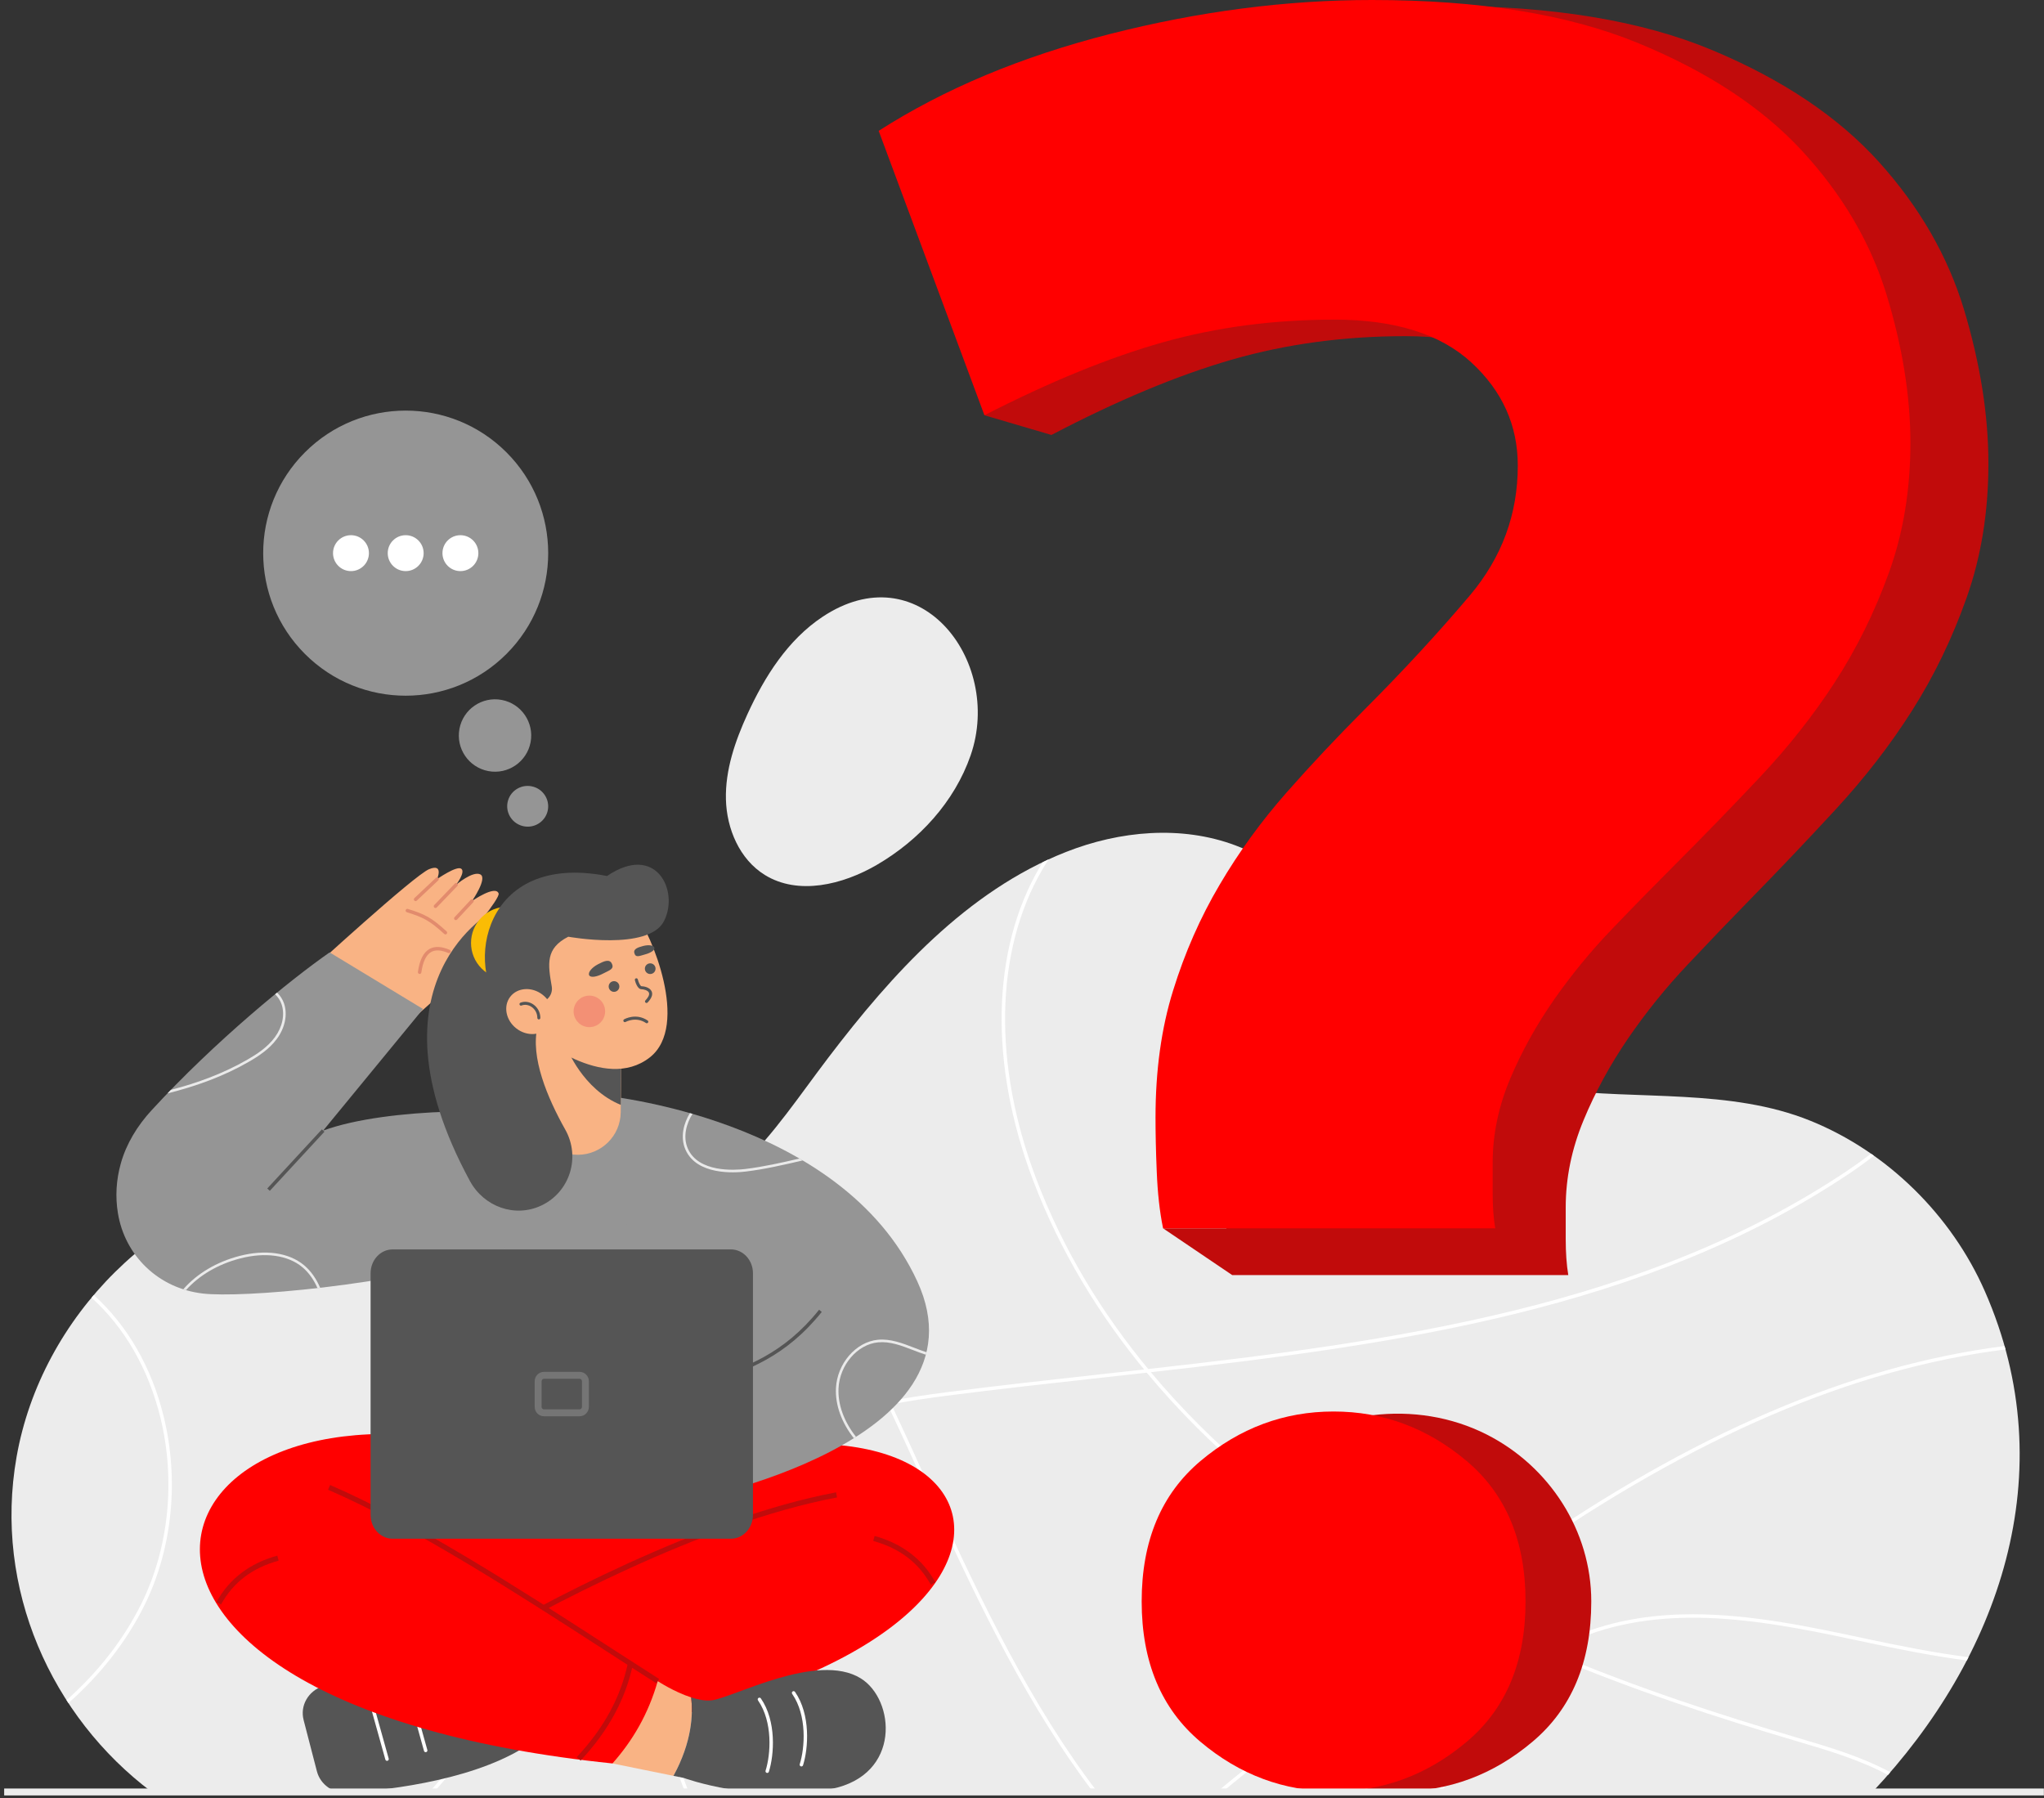 <svg width="490" height="431" viewBox="0 0 490 431" fill="none" xmlns="http://www.w3.org/2000/svg">
<rect x="0" y="0" width="490" height="431" fill="#333333" stroke="none"/>
<path d="M475.815 309.517C467.819 291.322 452.46 276.137 434.011 268.666C414.797 260.883 392.732 263.714 372.491 261.109C354.912 258.845 342.231 250.996 331.733 237.04C321.676 223.667 312.657 208.858 296.216 202.671C283.223 197.782 268.451 199.14 255.537 204.231C231.743 213.617 213.77 233.571 198.633 253.452C184.813 271.604 173.542 291.478 147.979 292.125C122.401 292.772 98.049 278.179 72.298 282.045C38.262 287.157 9.912 315.501 3.973 349.242C-1.595 380.865 12.374 411.539 36.374 429.558H448.879C479.12 397.467 494.987 353.138 475.815 309.517Z" fill="#ECECEC"/>
<path d="M102.917 429.559H104.052C111.932 420.893 118.107 410.381 122.029 398.712C128.38 379.823 128.114 359.999 121.276 342.893C117.822 334.247 112.831 326.192 108.004 318.399C103.11 310.496 98.049 302.325 94.615 293.569C93.195 289.948 92.147 286.062 91.516 282.095C91.231 282.059 90.946 282.029 90.664 281.992C91.297 286.101 92.376 290.127 93.846 293.871C97.306 302.696 102.39 310.901 107.304 318.833C112.111 326.593 117.082 334.622 120.509 343.198C127.275 360.122 127.537 379.744 121.246 398.446C117.274 410.262 110.97 420.873 102.92 429.559H102.917Z" fill="white"/>
<path d="M446.885 393.574C455.386 395.386 463.575 397.009 471.495 398.031C471.631 397.769 471.764 397.507 471.897 397.245C463.91 396.229 455.642 394.593 447.058 392.761C433.985 389.976 419.837 386.959 405.801 386.959C397.111 386.959 388.468 388.114 380.153 391.197C377.004 392.366 373.968 393.846 371.075 395.612C363.566 392.412 356.017 388.917 348.542 385.08C353.967 380.991 359.451 376.989 364.993 373.119C406.13 344.386 444.095 328.096 480.772 323.473C480.699 323.204 480.623 322.935 480.547 322.667C443.77 327.326 405.725 343.659 364.521 372.438C358.861 376.391 353.263 380.484 347.726 384.659C339.318 380.314 331.009 375.538 322.966 370.268C308.38 360.709 291.033 347.065 275.883 328.933C334.596 322.345 394.371 314.044 443.186 281.408C445.04 280.17 447.094 278.706 449.221 277.05C448.986 276.884 448.747 276.718 448.511 276.552C446.474 278.132 444.506 279.526 442.728 280.718C393.926 313.344 334.039 321.581 275.253 328.17C264.545 315.215 254.98 300.001 248.334 282.387C237.978 254.949 238.525 228.025 249.833 208.513C250.324 207.667 250.842 206.83 251.376 206.007C250.905 206.223 250.437 206.449 249.969 206.674C249.677 207.146 249.392 207.62 249.117 208.098C237.683 227.826 237.115 255.009 247.557 282.679C254.17 300.197 263.65 315.352 274.267 328.279C270.863 328.661 267.459 329.036 264.068 329.411C251.827 330.762 239.166 332.159 226.876 333.742C222.39 334.32 217.827 334.993 213.285 335.84C203.553 315.292 192.863 295.248 179.043 278.056C178.844 278.252 178.645 278.444 178.446 278.64C192.146 295.7 202.77 315.597 212.446 335.999C192.644 339.776 173.415 346.879 163.149 363.407C153.56 378.844 153.57 400.182 163.176 426.827C163.508 427.749 163.85 428.656 164.198 429.558H165.087C164.706 428.573 164.327 427.574 163.959 426.545C154.443 400.149 154.41 379.053 163.856 363.842C173.999 347.509 193.125 340.503 212.817 336.772C216.255 344.041 219.573 351.373 222.871 358.658L223.229 359.451C234.686 384.748 246.535 409.16 262.047 429.562H263.082C247.428 409.123 235.513 384.566 223.982 359.109L223.624 358.316C220.352 351.094 217.061 343.825 213.657 336.616C218.109 335.793 222.586 335.133 226.985 334.569C239.269 332.985 251.924 331.588 264.164 330.237C267.737 329.842 271.321 329.447 274.904 329.046C290.201 347.46 307.77 361.293 322.522 370.961C330.475 376.176 338.691 380.905 347.002 385.213C332.891 395.89 319.167 407.122 305.766 418.088C301.124 421.885 296.432 425.722 291.7 429.558H293.014C297.477 425.937 301.907 422.316 306.29 418.732C319.784 407.689 333.607 396.375 347.818 385.638C355.254 389.465 362.76 392.953 370.229 396.149C360.012 402.648 351.684 412.714 346.65 424.935C346.02 426.465 345.469 428.012 344.962 429.562H345.834C346.315 428.118 346.83 426.677 347.417 425.25C352.464 412.996 360.862 402.94 371.158 396.544C392.035 405.416 412.55 412.001 430.182 417.218L430.846 417.414C438.275 419.611 445.873 421.865 452.596 425.479C452.785 425.264 452.974 425.051 453.16 424.835C446.328 421.128 438.62 418.845 431.081 416.618L430.418 416.422C412.968 411.257 392.685 404.752 372.034 396.013C374.724 394.41 377.541 393.059 380.455 391.977C401.976 383.998 425.842 389.086 446.899 393.574H446.885Z" fill="white"/>
<path d="M38.454 339.826C42.117 354.828 40.485 371.028 33.968 384.274C29.701 392.95 23.54 400.806 15.951 407.55C16.101 407.786 16.256 408.018 16.409 408.251C24.12 401.417 30.381 393.448 34.711 384.639C41.311 371.22 42.967 354.815 39.257 339.627C36.361 327.761 30.534 317.712 22.481 310.44C22.302 310.652 22.123 310.864 21.947 311.077C29.864 318.236 35.594 328.136 38.451 339.826H38.454Z" fill="white"/>
<path d="M226.195 149.793C233.422 157.178 236.661 169.624 232.676 181.095C228.817 192.203 220.359 201.404 210.199 207.321C202.023 212.081 191.359 214.706 183.32 209.721C177.311 205.997 174.195 198.689 174.023 191.622C173.85 184.553 176.226 177.666 179.162 171.234C183.303 162.17 188.874 153.378 197.176 147.865C208.616 140.264 219.247 142.694 226.195 149.793V149.793Z" fill="#ECECEC"/>
<path d="M470.868 74.349C466.993 61.461 460.177 49.629 450.422 38.812C440.647 27.996 427.316 19.064 410.427 12.001C393.538 4.939 372.08 1.407 346.053 1.407C325.289 1.407 304.13 4.208 282.573 9.811C260.995 15.433 242.278 23.429 226.405 33.821L247.07 90.569L235.994 99.543L252.057 104.266C267.91 95.965 282.357 89.938 295.39 86.184C308.404 82.451 322.233 80.582 336.896 80.582C351.558 80.582 362.627 84.113 370.156 91.176C377.684 98.259 381.44 106.762 381.44 116.749C381.44 128.804 377.565 139.501 369.857 148.857C362.109 158.213 353.565 167.669 344.205 177.228C337.709 183.866 331.391 190.723 325.289 197.786C319.191 204.868 313.785 212.439 309.117 220.557C304.429 228.656 300.673 237.381 297.832 246.738C294.972 256.094 293.562 266.585 293.562 278.215C293.562 281.969 293.642 286.433 293.861 291.63C293.897 292.59 293.947 293.522 294.003 294.445H278.82L295.39 305.653H375.959C375.541 303.157 375.342 300.253 375.342 296.928V289.44C375.342 282.377 376.772 275.417 379.612 268.557C382.452 261.696 386.029 255.161 390.303 248.912C394.573 242.682 399.345 236.754 404.647 231.155C409.932 225.533 415.019 220.235 419.906 215.244C426.403 208.606 433.119 201.546 440.034 194.055C446.948 186.567 453.067 178.692 458.353 170.371C463.638 162.05 468.008 153.019 471.465 143.238C474.923 133.477 476.671 122.78 476.671 111.13C476.671 99.48 474.724 87.243 470.868 74.355V74.349Z" fill="#C10B0B"/>
<path d="M319.838 76.622C305.348 76.622 291.681 78.428 278.82 82.042C265.939 85.677 251.665 91.508 235.994 99.543L210.644 31.368C226.332 21.311 244.83 13.571 266.155 8.132C287.46 2.712 308.37 0 328.889 0C354.611 0 375.82 3.419 392.509 10.252C409.199 17.086 422.375 25.729 432.037 36.197C441.679 46.665 448.412 58.116 452.241 70.588C456.05 83.061 457.974 94.923 457.974 106.178C457.974 117.433 456.246 127.805 452.831 137.251C449.414 146.716 445.094 155.459 439.871 163.511C434.648 171.562 428.6 179.183 421.768 186.432C414.936 193.68 408.297 200.514 401.876 206.936C397.045 211.769 392.018 216.893 386.796 222.337C381.553 227.756 376.842 233.492 372.618 239.522C368.397 245.573 364.86 251.896 362.053 258.534C359.246 265.172 357.832 271.909 357.832 278.743V285.992C357.832 289.214 358.028 292.022 358.44 294.439H278.817C277.99 290.413 277.503 285.895 277.304 280.867C277.088 275.839 277.008 271.517 277.008 267.883C277.008 256.628 278.402 246.476 281.229 237.418C284.036 228.364 287.749 219.917 292.381 212.081C296.996 204.225 302.335 196.9 308.364 190.043C314.393 183.209 320.637 176.568 327.058 170.145C336.305 160.895 344.749 151.741 352.407 142.687C360.026 133.633 363.855 123.281 363.855 111.615C363.855 101.95 360.145 93.722 352.703 86.868C345.26 80.034 334.304 76.616 319.834 76.616L319.838 76.622Z" fill="#FF0000"/>
<path d="M381.47 383.879C381.47 398.409 376.769 409.621 367.362 417.53C357.959 425.456 347.328 429.402 335.459 429.402C323.59 429.402 312.946 425.456 303.543 417.53C294.153 409.621 289.451 398.409 289.451 383.879C289.451 369.348 294.153 358.153 303.543 350.227C318.019 338.007 339.437 335.285 356.386 343.862C371.426 351.472 381.47 366.929 381.47 383.879V383.879Z" fill="#C10B0B"/>
<path d="M365.709 383.879C365.709 398.409 361.008 409.621 351.601 417.53C342.198 425.456 331.567 429.402 319.698 429.402C307.83 429.402 297.185 425.456 287.782 417.53C278.392 409.621 273.69 398.409 273.69 383.879C273.69 369.348 278.392 358.153 287.782 350.228C297.185 342.318 307.816 338.355 319.698 338.355C331.58 338.355 342.195 342.318 351.601 350.228C361.004 358.153 365.709 369.365 365.709 383.879V383.879Z" fill="#FF0000"/>
<path d="M127.197 177.911C128.08 173.2 124.978 168.664 120.268 167.781C115.558 166.898 111.024 170.001 110.141 174.712C109.258 179.423 112.36 183.959 117.07 184.842C121.78 185.725 126.314 182.622 127.197 177.911Z" fill="#959595"/>
<path d="M131.331 194.182C131.827 191.532 130.067 188.978 127.399 188.479C124.732 187.979 122.167 189.722 121.671 192.372C121.174 195.023 122.934 197.576 125.602 198.076C128.27 198.576 130.834 196.833 131.331 194.182Z" fill="#959595"/>
<path d="M121.412 156.76C134.753 143.415 134.753 121.778 121.412 108.433C108.071 95.088 86.44 95.088 73.099 108.433C59.758 121.778 59.758 143.415 73.099 156.76C86.44 170.105 108.071 170.105 121.412 156.76Z" fill="#959595"/>
<path d="M84.137 136.902C86.514 136.902 88.441 134.975 88.441 132.597C88.441 130.22 86.514 128.293 84.137 128.293C81.76 128.293 79.834 130.22 79.834 132.597C79.834 134.975 81.76 136.902 84.137 136.902Z" fill="white"/>
<path d="M97.253 136.902C99.63 136.902 101.557 134.975 101.557 132.597C101.557 130.22 99.63 128.293 97.253 128.293C94.876 128.293 92.95 130.22 92.95 132.597C92.95 134.975 94.876 136.902 97.253 136.902Z" fill="white"/>
<path d="M110.373 136.902C112.749 136.902 114.676 134.975 114.676 132.597C114.676 130.22 112.749 128.293 110.373 128.293C107.996 128.293 106.069 130.22 106.069 132.597C106.069 134.975 107.996 136.902 110.373 136.902Z" fill="white"/>
<path d="M72.779 412.296L75.971 424.606C76.804 427.816 79.906 429.986 83.341 429.751C93.806 429.041 115.552 426.475 128.035 417.271L124.488 399.531C107.327 398.562 91.281 399.518 77.381 404.194C73.901 405.366 71.89 408.854 72.783 412.293L72.779 412.296Z" fill="#555555"/>
<path d="M92.78 422.094C92.598 422.094 92.432 421.974 92.382 421.792L88.095 406.441C88.032 406.222 88.162 405.993 88.384 405.93C88.606 405.871 88.835 405.997 88.895 406.219L93.182 421.569C93.245 421.792 93.115 422.017 92.893 422.081C92.857 422.09 92.817 422.097 92.78 422.097V422.094Z" fill="white"/>
<path d="M102.044 420.019C101.862 420.019 101.696 419.9 101.646 419.717L97.359 404.367C97.296 404.148 97.426 403.919 97.648 403.856C97.87 403.793 98.099 403.922 98.159 404.145L102.446 419.495C102.509 419.717 102.379 419.943 102.157 420.006C102.121 420.016 102.081 420.023 102.044 420.023V420.019Z" fill="white"/>
<path d="M112.802 345.757L72.919 357.596L102.539 398.194L145.063 401.576L203.713 376.766L181.425 343.218L112.802 345.757Z" fill="#FF0000"/>
<path d="M161.972 351.396C249.561 325.461 263.636 402.893 126.976 416.989C122.148 411.556 116.508 402.13 114.268 394.247L186.436 360.888L161.972 351.396V351.396Z" fill="#FF0000"/>
<path d="M165.694 406.889C161.597 405.578 157.671 402.986 157.671 402.986L143.596 407.404L146.821 422.721L161.444 425.692C165.9 417.54 166.159 410.849 165.694 406.889Z" fill="#F9B384"/>
<path d="M114.58 394.785L113.956 393.71C129.013 384.957 167.576 363.932 200.434 357.728L200.666 358.953C168 365.12 129.584 386.066 114.583 394.785H114.58Z" fill="#C10B0B"/>
<path d="M112.801 345.757C31.274 330.25 10.158 408.625 146.821 422.721C151.649 417.288 155.432 410.869 157.671 402.986C136.678 388.937 113.206 375.581 87.485 362.859L112.805 345.757H112.801Z" fill="#FF0000"/>
<path d="M157.336 403.511C153.457 401.041 149.416 398.433 145.139 395.668C123.661 381.798 99.32 366.076 78.639 357.111L79.133 355.969C99.908 364.974 124.295 380.726 145.813 394.622C150.09 397.384 154.128 399.992 158.003 402.462L157.336 403.511V403.511Z" fill="#C10B0B"/>
<path d="M52.987 384.616L51.899 384.015C54.958 378.472 59.862 374.735 66.469 372.906L66.8 374.104C60.44 375.867 55.92 379.305 52.987 384.616Z" fill="#C10B0B"/>
<path d="M223.146 379.896C220.213 374.586 215.694 371.147 209.333 369.385L209.665 368.187C216.271 370.015 221.175 373.756 224.235 379.295L223.146 379.896Z" fill="#C10B0B"/>
<path d="M139.187 422.031L138.278 421.181C144.801 414.195 148.806 406.82 150.524 398.632L151.742 398.887C149.977 407.301 145.869 414.872 139.19 422.031H139.187Z" fill="#C10B0B"/>
<path d="M206.354 402.329C195.909 395.874 175.659 407.029 170.575 407.593C169.092 407.759 167.38 407.434 165.695 406.893C166.159 410.852 165.9 417.543 161.444 425.695L163.929 426.199C163.929 426.199 181.1 432.496 199.316 428.831C216.129 425.449 214.566 407.407 206.354 402.332V402.329Z" fill="#555555"/>
<path d="M192.116 423.441C192.076 423.441 192.033 423.435 191.99 423.421C191.771 423.352 191.651 423.119 191.718 422.9C192.959 418.971 193.5 411.237 189.906 406.043C189.777 405.854 189.823 405.595 190.012 405.466C190.201 405.336 190.46 405.383 190.59 405.572C194.352 411.012 193.802 419.064 192.511 423.149C192.454 423.325 192.292 423.438 192.116 423.438V423.441Z" fill="white"/>
<path d="M183.924 424.998C183.884 424.998 183.841 424.991 183.798 424.978C183.579 424.908 183.459 424.676 183.526 424.457C184.767 420.527 185.307 412.794 181.714 407.6C181.585 407.411 181.631 407.152 181.82 407.022C182.009 406.893 182.268 406.939 182.398 407.128C186.16 412.568 185.609 420.62 184.319 424.706C184.262 424.882 184.1 424.995 183.924 424.995V424.998Z" fill="white"/>
<path d="M98.378 244.706C98.378 244.706 118.91 227.242 118.15 223.923C117.606 221.55 111.79 225.028 111.79 225.028C111.79 225.028 119.945 215.347 119.531 214.172C118.791 212.071 113.147 215.987 113.147 215.987C113.147 215.987 116.959 210.498 115.137 209.601C113.316 208.705 109.341 212.091 109.341 212.091C109.341 212.091 111.663 209.044 110.572 208.244C109.48 207.444 104.775 210.733 104.775 210.733C104.775 210.733 106.464 206.89 102.877 208.347C99.29 209.804 74.133 232.898 74.133 232.898L98.378 244.706V244.706Z" fill="#F9B384"/>
<path d="M106.779 223.989C106.68 223.989 106.58 223.953 106.5 223.88C102.977 220.66 101.421 219.877 97.535 218.679C97.316 218.612 97.193 218.38 97.26 218.161C97.326 217.942 97.558 217.819 97.777 217.886C101.805 219.124 103.415 219.933 107.061 223.266C107.23 223.422 107.244 223.684 107.088 223.853C107.005 223.943 106.895 223.989 106.782 223.989H106.779Z" fill="#E28B6D"/>
<path d="M100.594 233.465C100.574 233.465 100.555 233.465 100.538 233.462C100.312 233.429 100.153 233.219 100.186 232.994C100.591 230.106 101.5 228.301 102.963 227.478C104.218 226.774 105.847 226.844 107.811 227.693C108.02 227.783 108.12 228.029 108.027 228.238C107.937 228.447 107.692 228.546 107.483 228.453C105.771 227.713 104.387 227.627 103.372 228.201C102.164 228.882 101.367 230.531 101.009 233.11C100.979 233.316 100.803 233.468 100.598 233.468L100.594 233.465Z" fill="#E28B6D"/>
<path d="M99.625 216.004C99.516 216.004 99.406 215.961 99.323 215.874C99.168 215.708 99.174 215.446 99.34 215.287L104.493 210.431C104.659 210.272 104.921 210.282 105.08 210.448C105.236 210.614 105.23 210.876 105.064 211.035L99.911 215.891C99.831 215.967 99.728 216.004 99.625 216.004V216.004Z" fill="#E28B6D"/>
<path d="M104.394 217.663C104.291 217.663 104.188 217.623 104.105 217.547C103.939 217.388 103.936 217.125 104.092 216.96L109.042 211.802C109.201 211.636 109.464 211.629 109.629 211.789C109.795 211.948 109.799 212.21 109.643 212.376L104.692 217.534C104.609 217.62 104.503 217.66 104.394 217.66V217.663Z" fill="#E28B6D"/>
<path d="M109.268 220.568C109.165 220.568 109.066 220.531 108.986 220.455C108.82 220.299 108.81 220.036 108.966 219.867L112.848 215.702C113.004 215.536 113.266 215.526 113.435 215.682C113.601 215.838 113.611 216.1 113.455 216.269L109.573 220.435C109.49 220.521 109.381 220.568 109.268 220.568V220.568Z" fill="#E28B6D"/>
<path d="M175.941 361.519L100.87 364.423L92.575 295.968C92.575 295.968 117.706 272.125 127.374 263.343L143.699 262.506C194.342 285.533 186.051 314.293 175.941 361.519Z" fill="#959595"/>
<path d="M143.699 262.506C143.699 262.506 201.639 267.461 219.905 307.17C237.779 346.026 164.327 359.859 164.327 359.859L143.699 262.506V262.506Z" fill="#959595"/>
<path d="M77.468 271.016L101.411 241.872L79.02 228.301C69.68 234.796 51.62 249.509 36.314 266.17C32.936 269.848 30.295 274.143 28.968 278.872C27.833 282.908 27.627 286.894 28.264 290.797C29.927 300.973 37.926 308.823 48.607 310.074C57.729 311.143 92.571 308.415 120.775 300.117L129.07 268.092C124.806 265.673 93.129 265.251 77.468 271.016V271.016Z" fill="#959595"/>
<g opacity="0.8">
<path d="M192.05 278.265C192.176 278.235 192.298 278.209 192.425 278.179C192.162 278.023 191.9 277.873 191.638 277.721C187.391 278.7 183.011 279.699 178.691 280.22C176.096 280.532 167.423 281.106 164.891 275.328C163.631 272.453 164.586 269.254 166.01 267.01C165.801 266.951 165.595 266.891 165.389 266.831C163.929 269.207 162.99 272.543 164.321 275.577C167.025 281.75 176.063 281.166 178.767 280.837C183.21 280.303 187.706 279.267 192.05 278.265V278.265Z" fill="white"/>
<path d="M219.092 323.048C216.324 321.98 213.464 320.871 210.458 321.156C205.186 321.654 200.673 326.872 200.398 332.783C200.212 336.816 201.752 341.041 204.685 344.755C204.861 344.645 205.037 344.532 205.212 344.423C202.342 340.812 200.836 336.713 201.018 332.813C201.277 327.197 205.538 322.245 210.515 321.777C213.371 321.512 216.042 322.54 218.866 323.629C219.875 324.017 220.9 324.412 221.942 324.744C221.995 324.545 222.048 324.343 222.095 324.14C221.079 323.815 220.077 323.43 219.088 323.048H219.092Z" fill="white"/>
<path d="M72.849 303.257C69.232 300.263 63.612 299.463 57.43 301.063C51.922 302.487 47.197 305.311 43.952 309.045C44.164 309.115 44.373 309.191 44.589 309.254C47.748 305.71 52.297 303.031 57.586 301.664C63.568 300.114 68.99 300.871 72.451 303.735C74.097 305.096 75.261 306.865 76.107 308.77C76.32 308.747 76.535 308.72 76.751 308.697C75.865 306.646 74.631 304.731 72.849 303.254V303.257Z" fill="white"/>
<path d="M40.146 262.098C46.925 260.412 53.538 258.046 59.64 254.531C61.946 253.203 64.547 251.51 66.379 249.025C68.326 246.379 68.973 243.23 68.111 240.601C67.772 239.569 67.172 238.663 66.422 237.939C66.263 238.069 66.103 238.201 65.944 238.331C66.644 238.998 67.205 239.838 67.52 240.797C68.32 243.236 67.709 246.174 65.881 248.656C64.119 251.049 61.581 252.699 59.331 253.993C53.578 257.309 47.353 259.602 40.959 261.258C40.687 261.537 40.418 261.819 40.15 262.098H40.146Z" fill="white"/>
</g>
<path d="M149.001 247.289L148.991 248.351L148.822 264.856L148.802 266.645C148.772 269.443 147.624 271.979 145.773 273.821C143.931 275.65 141.396 276.798 138.589 276.818C132.932 276.848 128.303 272.304 128.25 266.635L128.051 246.237L149.001 247.289Z" fill="#F9B384"/>
<path d="M148.991 248.351L148.822 264.856C139.651 261.122 135.875 251.192 135.875 251.192L148.988 248.351H148.991Z" fill="#555555"/>
<path d="M152.618 219.549C155.903 223.495 165.502 245.848 155.773 253.475C144.827 262.058 128.167 247.953 128.167 247.953L125.931 221.915L140.391 218.101L152.618 219.549Z" fill="#F9B384"/>
<path d="M118.565 218.115C118.565 218.115 86.489 234.849 112.642 283.084C116 289.281 123.442 291.982 129.806 288.962C136.635 285.719 139.22 277.376 135.51 270.787C131.233 263.187 127.102 253.396 128.867 246.114L118.565 218.118V218.115Z" fill="#555555"/>
<path d="M127.728 232.171C131.116 228.781 131.116 223.286 127.728 219.896C124.339 216.507 118.846 216.507 115.457 219.896C112.069 223.286 112.069 228.781 115.457 232.171C118.846 235.56 124.339 235.56 127.728 232.171Z" fill="#FABC04"/>
<path d="M132.268 236.462C131.329 231.049 130.759 227.335 136.23 224.544C136.23 224.544 155.511 228.052 159.191 220.773C162.871 213.498 157.263 202.014 145.521 209.99C115.459 204.115 111.428 232.257 120.542 241.637L129.538 240.256C131.349 239.977 132.58 238.264 132.268 236.459V236.462Z" fill="#555555"/>
<path d="M147.196 237.76C147.904 237.76 148.477 237.186 148.477 236.479C148.477 235.771 147.904 235.198 147.196 235.198C146.489 235.198 145.916 235.771 145.916 236.479C145.916 237.186 146.489 237.76 147.196 237.76Z" fill="#555555"/>
<path d="M155.873 233.485C156.58 233.485 157.154 232.911 157.154 232.204C157.154 231.496 156.58 230.923 155.873 230.923C155.166 230.923 154.592 231.496 154.592 232.204C154.592 232.911 155.166 233.485 155.873 233.485Z" fill="#555555"/>
<path d="M154.984 240.425C154.894 240.425 154.805 240.392 154.735 240.325C154.589 240.186 154.582 239.957 154.722 239.811C155.236 239.27 155.8 238.51 155.561 237.956C155.316 237.381 154.277 237.136 153.799 237.136C152.777 237.136 152.286 235.317 152.197 234.952C152.15 234.756 152.27 234.56 152.465 234.514C152.661 234.464 152.857 234.587 152.903 234.783C153.089 235.553 153.514 236.412 153.799 236.412C154.29 236.412 155.787 236.645 156.228 237.673C156.543 238.407 156.215 239.296 155.246 240.315C155.176 240.392 155.08 240.428 154.984 240.428V240.425Z" fill="#555555"/>
<path d="M155.05 245.287C154.98 245.287 154.911 245.267 154.848 245.224C152.435 243.595 149.997 244.962 149.973 244.975C149.801 245.075 149.579 245.015 149.479 244.843C149.38 244.67 149.439 244.448 149.612 244.348C149.728 244.282 152.469 242.745 155.256 244.624C155.422 244.736 155.465 244.962 155.352 245.128C155.282 245.231 155.166 245.287 155.05 245.287V245.287Z" fill="#555555"/>
<path d="M146.636 230.923C147.366 232.297 146.095 232.572 144.605 233.362C143.115 234.152 141.592 234.444 141.244 233.787C140.895 233.133 141.821 231.962 143.311 231.168C144.801 230.375 146.072 229.857 146.636 230.919V230.923Z" fill="#555555"/>
<path d="M152.064 228.447C152.386 229.671 153.298 229.137 154.626 228.788C155.953 228.44 157.028 227.773 156.875 227.189C156.723 226.605 155.521 226.412 154.191 226.761C152.86 227.109 151.812 227.501 152.061 228.45L152.064 228.447Z" fill="#555555"/>
<path opacity="0.4" d="M143.851 245.217C145.385 243.802 145.481 241.41 144.066 239.876C142.651 238.341 140.26 238.244 138.726 239.66C137.191 241.076 137.095 243.467 138.51 245.002C139.925 246.537 142.316 246.633 143.851 245.217Z" fill="#EB5D60"/>
<path d="M131.529 246.042C133.257 243.803 132.596 240.396 130.053 238.433C127.51 236.47 124.047 236.693 122.32 238.932C120.592 241.172 121.253 244.578 123.797 246.541C126.34 248.505 129.802 248.281 131.529 246.042Z" fill="#F9B384"/>
<path d="M129.176 244.371C128.977 244.371 128.814 244.209 128.814 244.009C128.814 242.937 128.293 241.948 127.417 241.358C126.671 240.853 125.778 240.737 125.032 241.039C124.846 241.112 124.633 241.026 124.557 240.84C124.481 240.654 124.57 240.442 124.756 240.365C125.725 239.97 126.87 240.113 127.819 240.754C128.894 241.477 129.537 242.692 129.537 244.006C129.537 244.205 129.375 244.368 129.176 244.368V244.371Z" fill="#555555"/>
<path d="M77.164 270.725L64.07 284.895L64.679 285.458L77.773 271.288L77.164 270.725Z" fill="#555555"/>
<path d="M169.424 331.631L169.182 330.838C178.714 327.93 187.968 324.455 196.353 313.967L197 314.485C188.466 325.159 179.086 328.687 169.424 331.634V331.631Z" fill="#555555"/>
<path d="M175.221 299.5H94.121C91.204 299.5 88.839 302.059 88.839 305.215V363.135C88.839 366.291 91.204 368.85 94.121 368.85H175.221C178.137 368.85 180.503 366.291 180.503 363.135V305.215C180.503 302.059 178.137 299.5 175.221 299.5V299.5Z" fill="#555555"/>
<path d="M138.954 330.513C139.263 330.513 139.512 330.781 139.512 331.117V337.23C139.512 337.562 139.263 337.834 138.954 337.834H130.391C130.082 337.834 129.833 337.566 129.833 337.23V331.117C129.833 330.785 130.082 330.513 130.391 330.513H138.954ZM138.954 328.853H130.391C129.169 328.853 128.174 329.869 128.174 331.117V337.23C128.174 338.478 129.169 339.494 130.391 339.494H138.954C140.175 339.494 141.171 338.478 141.171 337.23V331.117C141.171 329.869 140.175 328.853 138.954 328.853Z" fill="#757575"/>
<path d="M489.973 428.729H1V430.388H489.973V428.729Z" fill="#ECECEC"/>
</svg>
